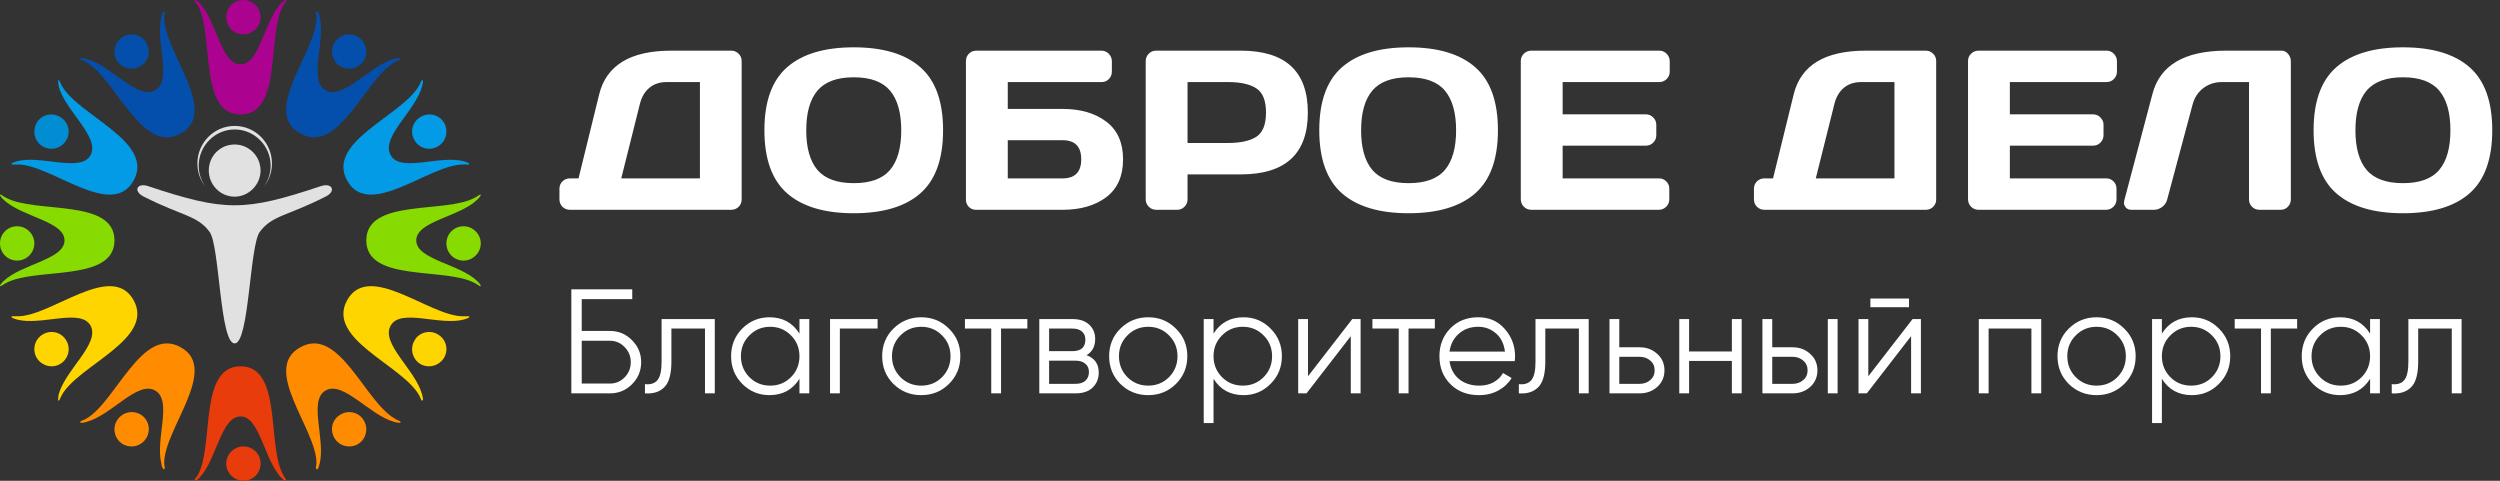 <svg width="286" height="55" viewBox="0 0 286 55" fill="none" xmlns="http://www.w3.org/2000/svg">
<rect x="0" y="0" width="286" height="55" fill="#333333" stroke="none"/>
<path d="M69.78 37.86C70.766 37.86 71.605 38.211 72.296 38.914C72.999 39.617 73.35 40.455 73.35 41.43C73.35 42.416 72.999 43.26 72.296 43.963C71.605 44.654 70.766 45 69.78 45H65.36V33.1H72.33V34.222H66.55V37.86H69.78ZM69.78 43.878C70.437 43.878 70.998 43.64 71.463 43.164C71.928 42.688 72.16 42.11 72.16 41.43C72.16 40.761 71.928 40.189 71.463 39.713C70.998 39.226 70.437 38.982 69.78 38.982H66.55V43.878H69.78ZM81.772 36.5V45H80.65V37.588H76.808V41.379C76.808 42.796 76.536 43.77 75.992 44.303C75.46 44.836 74.723 45.068 73.782 45V43.946C74.428 44.014 74.904 43.861 75.21 43.487C75.528 43.113 75.686 42.41 75.686 41.379V36.5H81.772ZM91.459 36.5H92.581V45H91.459V43.334C90.677 44.581 89.532 45.204 88.025 45.204C86.812 45.204 85.775 44.773 84.914 43.912C84.064 43.051 83.639 41.997 83.639 40.75C83.639 39.503 84.064 38.449 84.914 37.588C85.775 36.727 86.812 36.296 88.025 36.296C89.532 36.296 90.677 36.919 91.459 38.166V36.5ZM85.73 43.147C86.376 43.793 87.169 44.116 88.11 44.116C89.051 44.116 89.844 43.793 90.49 43.147C91.136 42.49 91.459 41.691 91.459 40.75C91.459 39.809 91.136 39.016 90.49 38.37C89.844 37.713 89.051 37.384 88.11 37.384C87.169 37.384 86.376 37.713 85.73 38.37C85.084 39.016 84.761 39.809 84.761 40.75C84.761 41.691 85.084 42.49 85.73 43.147ZM100.397 36.5V37.588H96.079V45H94.957V36.5H100.397ZM108.554 43.929C107.693 44.779 106.639 45.204 105.392 45.204C104.146 45.204 103.086 44.779 102.213 43.929C101.352 43.068 100.921 42.008 100.921 40.75C100.921 39.492 101.352 38.438 102.213 37.588C103.086 36.727 104.146 36.296 105.392 36.296C106.639 36.296 107.693 36.727 108.554 37.588C109.427 38.438 109.863 39.492 109.863 40.75C109.863 42.008 109.427 43.068 108.554 43.929ZM103.012 43.147C103.658 43.793 104.452 44.116 105.392 44.116C106.333 44.116 107.126 43.793 107.772 43.147C108.418 42.49 108.741 41.691 108.741 40.75C108.741 39.809 108.418 39.016 107.772 38.37C107.126 37.713 106.333 37.384 105.392 37.384C104.452 37.384 103.658 37.713 103.012 38.37C102.366 39.016 102.043 39.809 102.043 40.75C102.043 41.691 102.366 42.49 103.012 43.147ZM117.529 36.5V37.588H114.52V45H113.398V37.588H110.389V36.5H117.529ZM124.302 40.631C125.231 40.971 125.696 41.634 125.696 42.62C125.696 43.311 125.464 43.884 124.999 44.337C124.546 44.779 123.888 45 123.027 45H118.896V36.5H122.687C123.514 36.5 124.155 36.715 124.608 37.146C125.061 37.565 125.288 38.109 125.288 38.778C125.288 39.628 124.959 40.246 124.302 40.631ZM122.687 37.588H120.018V40.172H122.687C123.673 40.172 124.166 39.73 124.166 38.846C124.166 38.449 124.036 38.143 123.775 37.928C123.526 37.701 123.163 37.588 122.687 37.588ZM123.027 43.912C123.526 43.912 123.905 43.793 124.166 43.555C124.438 43.317 124.574 42.983 124.574 42.552C124.574 42.155 124.438 41.844 124.166 41.617C123.905 41.379 123.526 41.26 123.027 41.26H120.018V43.912H123.027ZM134.519 43.929C133.658 44.779 132.604 45.204 131.357 45.204C130.11 45.204 129.051 44.779 128.178 43.929C127.317 43.068 126.886 42.008 126.886 40.75C126.886 39.492 127.317 38.438 128.178 37.588C129.051 36.727 130.11 36.296 131.357 36.296C132.604 36.296 133.658 36.727 134.519 37.588C135.392 38.438 135.828 39.492 135.828 40.75C135.828 42.008 135.392 43.068 134.519 43.929ZM128.977 43.147C129.623 43.793 130.416 44.116 131.357 44.116C132.298 44.116 133.091 43.793 133.737 43.147C134.383 42.49 134.706 41.691 134.706 40.75C134.706 39.809 134.383 39.016 133.737 38.37C133.091 37.713 132.298 37.384 131.357 37.384C130.416 37.384 129.623 37.713 128.977 38.37C128.331 39.016 128.008 39.809 128.008 40.75C128.008 41.691 128.331 42.49 128.977 43.147ZM142.262 36.296C143.474 36.296 144.506 36.727 145.356 37.588C146.217 38.449 146.648 39.503 146.648 40.75C146.648 41.997 146.217 43.051 145.356 43.912C144.506 44.773 143.474 45.204 142.262 45.204C140.754 45.204 139.61 44.581 138.828 43.334V48.4H137.706V36.5H138.828V38.166C139.61 36.919 140.754 36.296 142.262 36.296ZM139.797 43.147C140.443 43.793 141.236 44.116 142.177 44.116C143.117 44.116 143.911 43.793 144.557 43.147C145.203 42.49 145.526 41.691 145.526 40.75C145.526 39.809 145.203 39.016 144.557 38.37C143.911 37.713 143.117 37.384 142.177 37.384C141.236 37.384 140.443 37.713 139.797 38.37C139.151 39.016 138.828 39.809 138.828 40.75C138.828 41.691 139.151 42.49 139.797 43.147ZM154.701 36.5H155.653V45H154.531V38.455L149.465 45H148.513V36.5H149.635V43.045L154.701 36.5ZM164.146 36.5V37.588H161.137V45H160.015V37.588H157.006V36.5H164.146ZM169.108 36.296C170.366 36.296 171.381 36.744 172.151 37.639C172.933 38.523 173.324 39.571 173.324 40.784C173.324 40.909 173.313 41.084 173.29 41.311H165.827C165.941 42.172 166.303 42.858 166.915 43.368C167.539 43.867 168.304 44.116 169.21 44.116C169.856 44.116 170.412 43.986 170.876 43.725C171.352 43.453 171.709 43.102 171.947 42.671L172.933 43.249C172.559 43.85 172.049 44.326 171.403 44.677C170.757 45.028 170.021 45.204 169.193 45.204C167.856 45.204 166.768 44.785 165.929 43.946C165.091 43.107 164.671 42.042 164.671 40.75C164.671 39.481 165.085 38.421 165.912 37.571C166.74 36.721 167.805 36.296 169.108 36.296ZM169.108 37.384C168.224 37.384 167.482 37.65 166.881 38.183C166.292 38.704 165.941 39.384 165.827 40.223H172.168C172.055 39.328 171.709 38.631 171.131 38.132C170.553 37.633 169.879 37.384 169.108 37.384ZM181.747 36.5V45H180.625V37.588H176.783V41.379C176.783 42.796 176.511 43.77 175.967 44.303C175.434 44.836 174.698 45.068 173.757 45V43.946C174.403 44.014 174.879 43.861 175.185 43.487C175.502 43.113 175.661 42.41 175.661 41.379V36.5H181.747ZM187.575 39.73C188.368 39.73 189.037 39.979 189.581 40.478C190.136 40.965 190.414 41.594 190.414 42.365C190.414 43.136 190.136 43.77 189.581 44.269C189.037 44.756 188.368 45 187.575 45H184.124V36.5H185.246V39.73H187.575ZM187.575 43.912C188.051 43.912 188.453 43.77 188.782 43.487C189.122 43.204 189.292 42.83 189.292 42.365C189.292 41.9 189.122 41.526 188.782 41.243C188.453 40.96 188.051 40.818 187.575 40.818H185.246V43.912H187.575ZM198.127 36.5H199.249V45H198.127V41.294H193.231V45H192.109V36.5H193.231V40.206H198.127V36.5ZM205.073 39.73C205.866 39.73 206.535 39.979 207.079 40.478C207.634 40.965 207.912 41.594 207.912 42.365C207.912 43.136 207.634 43.77 207.079 44.269C206.535 44.756 205.866 45 205.073 45H201.622V36.5H202.744V39.73H205.073ZM209.102 36.5H210.224V45H209.102V36.5ZM205.073 43.912C205.549 43.912 205.951 43.77 206.28 43.487C206.62 43.204 206.79 42.83 206.79 42.365C206.79 41.9 206.62 41.526 206.28 41.243C205.951 40.96 205.549 40.818 205.073 40.818H202.744V43.912H205.073ZM213.972 35.14V34.154H218.392V35.14H213.972ZM218.8 36.5H219.752V45H218.63V38.455L213.564 45H212.612V36.5H213.734V43.045L218.8 36.5ZM233.515 36.5V45H232.393V37.588H227.497V45H226.375V36.5H233.515ZM243.01 43.929C242.149 44.779 241.095 45.204 239.848 45.204C238.602 45.204 237.542 44.779 236.669 43.929C235.808 43.068 235.377 42.008 235.377 40.75C235.377 39.492 235.808 38.438 236.669 37.588C237.542 36.727 238.602 36.296 239.848 36.296C241.095 36.296 242.149 36.727 243.01 37.588C243.883 38.438 244.319 39.492 244.319 40.75C244.319 42.008 243.883 43.068 243.01 43.929ZM237.468 43.147C238.114 43.793 238.908 44.116 239.848 44.116C240.789 44.116 241.582 43.793 242.228 43.147C242.874 42.49 243.197 41.691 243.197 40.75C243.197 39.809 242.874 39.016 242.228 38.37C241.582 37.713 240.789 37.384 239.848 37.384C238.908 37.384 238.114 37.713 237.468 38.37C236.822 39.016 236.499 39.809 236.499 40.75C236.499 41.691 236.822 42.49 237.468 43.147ZM250.753 36.296C251.966 36.296 252.997 36.727 253.847 37.588C254.708 38.449 255.139 39.503 255.139 40.75C255.139 41.997 254.708 43.051 253.847 43.912C252.997 44.773 251.966 45.204 250.753 45.204C249.246 45.204 248.101 44.581 247.319 43.334V48.4H246.197V36.5H247.319V38.166C248.101 36.919 249.246 36.296 250.753 36.296ZM248.288 43.147C248.934 43.793 249.727 44.116 250.668 44.116C251.609 44.116 252.402 43.793 253.048 43.147C253.694 42.49 254.017 41.691 254.017 40.75C254.017 39.809 253.694 39.016 253.048 38.37C252.402 37.713 251.609 37.384 250.668 37.384C249.727 37.384 248.934 37.713 248.288 38.37C247.642 39.016 247.319 39.809 247.319 40.75C247.319 41.691 247.642 42.49 248.288 43.147ZM262.792 36.5V37.588H259.783V45H258.661V37.588H255.652V36.5H262.792ZM271.138 36.5H272.26V45H271.138V43.334C270.356 44.581 269.211 45.204 267.704 45.204C266.491 45.204 265.454 44.773 264.593 43.912C263.743 43.051 263.318 41.997 263.318 40.75C263.318 39.503 263.743 38.449 264.593 37.588C265.454 36.727 266.491 36.296 267.704 36.296C269.211 36.296 270.356 36.919 271.138 38.166V36.5ZM265.409 43.147C266.055 43.793 266.848 44.116 267.789 44.116C268.729 44.116 269.523 43.793 270.169 43.147C270.815 42.49 271.138 41.691 271.138 40.75C271.138 39.809 270.815 39.016 270.169 38.37C269.523 37.713 268.729 37.384 267.789 37.384C266.848 37.384 266.055 37.713 265.409 38.37C264.763 39.016 264.44 39.809 264.44 40.75C264.44 41.691 264.763 42.49 265.409 43.147ZM281.605 36.5V45H280.483V37.588H276.641V41.379C276.641 42.796 276.369 43.77 275.825 44.303C275.293 44.836 274.556 45.068 273.615 45V43.946C274.261 44.014 274.737 43.861 275.043 43.487C275.361 43.113 275.519 42.41 275.519 41.379V36.5H281.605Z" fill="white"/>
<path d="M64 22.807V21.588C64 21.258 64.114 20.979 64.343 20.75C64.58 20.521 64.863 20.407 65.193 20.407H66.184L68.545 10.797C69.366 7.462 72.117 5.795 76.797 5.795H83.652C83.982 5.795 84.262 5.909 84.49 6.138C84.727 6.366 84.846 6.646 84.846 6.976V22.832C84.846 23.162 84.727 23.441 84.49 23.67C84.262 23.89 83.982 24 83.652 24H65.193C64.863 24 64.58 23.886 64.343 23.657C64.114 23.42 64 23.137 64 22.807ZM71.071 20.407H80.072V9.388H76.276C75.472 9.388 74.808 9.608 74.283 10.048C73.758 10.488 73.399 11.102 73.204 11.889L71.071 20.407ZM105.285 22.121C103.559 23.636 101.02 24.394 97.668 24.394C94.325 24.394 91.786 23.636 90.051 22.121C88.316 20.598 87.448 18.19 87.448 14.898C87.448 11.605 88.316 9.201 90.051 7.687C91.786 6.172 94.325 5.414 97.668 5.414C101.02 5.414 103.559 6.172 105.285 7.687C107.02 9.201 107.888 11.605 107.888 14.898C107.888 18.19 107.02 20.598 105.285 22.121ZM101.819 10.365C100.965 9.35 99.581 8.842 97.668 8.842C95.764 8.842 94.38 9.35 93.517 10.365C92.662 11.381 92.234 12.896 92.234 14.91C92.234 16.916 92.662 18.427 93.517 19.442C94.38 20.45 95.764 20.953 97.668 20.953C99.581 20.953 100.965 20.45 101.819 19.442C102.674 18.427 103.102 16.916 103.102 14.91C103.102 12.896 102.674 11.381 101.819 10.365ZM110.503 22.832V7.001C110.503 6.654 110.617 6.366 110.846 6.138C111.074 5.909 111.362 5.795 111.709 5.795H126.004C126.334 5.795 126.613 5.913 126.842 6.15C127.079 6.387 127.197 6.671 127.197 7.001V8.194C127.197 8.524 127.083 8.808 126.854 9.045C126.634 9.273 126.359 9.388 126.029 9.388H115.289V12.46H121.561C123.617 12.46 125.285 12.947 126.562 13.92C127.84 14.885 128.479 16.324 128.479 18.236C128.479 20.141 127.84 21.579 126.562 22.553C125.285 23.518 123.617 24 121.561 24H111.646C111.324 24 111.053 23.89 110.833 23.67C110.613 23.441 110.503 23.162 110.503 22.832ZM115.289 20.407H121.561C122.982 20.407 123.693 19.679 123.693 18.224C123.693 16.768 122.982 16.04 121.561 16.04H115.289V20.407ZM131.069 22.807V7.001C131.069 6.671 131.184 6.387 131.412 6.15C131.641 5.913 131.92 5.795 132.25 5.795H141.937C147.057 5.795 149.617 8.156 149.617 12.879C149.617 17.593 147.057 19.95 141.937 19.95H135.855V22.807C135.855 23.137 135.737 23.42 135.5 23.657C135.271 23.886 134.992 24 134.662 24H132.275C131.945 24 131.662 23.886 131.425 23.657C131.188 23.42 131.069 23.137 131.069 22.807ZM135.855 16.357H140.489C141.911 16.357 142.99 16.12 143.727 15.646C144.463 15.164 144.831 14.242 144.831 12.879C144.831 11.508 144.463 10.585 143.727 10.111C142.99 9.629 141.911 9.388 140.489 9.388H135.855V16.357ZM168.762 22.121C167.035 23.636 164.496 24.394 161.145 24.394C157.801 24.394 155.262 23.636 153.527 22.121C151.792 20.598 150.925 18.19 150.925 14.898C150.925 11.605 151.792 9.201 153.527 7.687C155.262 6.172 157.801 5.414 161.145 5.414C164.496 5.414 167.035 6.172 168.762 7.687C170.497 9.201 171.364 11.605 171.364 14.898C171.364 18.19 170.497 20.598 168.762 22.121ZM165.296 10.365C164.441 9.35 163.057 8.842 161.145 8.842C159.24 8.842 157.856 9.35 156.993 10.365C156.138 11.381 155.711 12.896 155.711 14.91C155.711 16.916 156.138 18.427 156.993 19.442C157.856 20.45 159.24 20.953 161.145 20.953C163.057 20.953 164.441 20.45 165.296 19.442C166.151 18.427 166.578 16.916 166.578 14.91C166.578 12.896 166.151 11.381 165.296 10.365ZM173.979 22.781V6.976C173.979 6.646 174.098 6.366 174.335 6.138C174.572 5.909 174.855 5.795 175.186 5.795H189.823C190.153 5.795 190.433 5.913 190.661 6.15C190.898 6.387 191.017 6.671 191.017 7.001V8.194C191.017 8.524 190.898 8.808 190.661 9.045C190.433 9.273 190.153 9.388 189.823 9.388H178.766V13.082H188.287C188.617 13.082 188.896 13.2 189.125 13.438C189.362 13.666 189.48 13.945 189.48 14.275V15.469C189.48 15.799 189.362 16.082 189.125 16.319C188.896 16.548 188.617 16.662 188.287 16.662H178.766V20.407H189.798C190.119 20.407 190.395 20.521 190.623 20.75C190.852 20.979 190.966 21.258 190.966 21.588V22.807C190.966 23.137 190.847 23.42 190.61 23.657C190.373 23.886 190.09 24 189.76 24H175.186C174.855 24 174.572 23.886 174.335 23.657C174.098 23.42 173.979 23.128 173.979 22.781ZM200.652 22.807V21.588C200.652 21.258 200.767 20.979 200.995 20.75C201.232 20.521 201.516 20.407 201.846 20.407H202.836L205.197 10.797C206.018 7.462 208.769 5.795 213.449 5.795H220.305C220.635 5.795 220.914 5.909 221.143 6.138C221.38 6.366 221.498 6.646 221.498 6.976V22.832C221.498 23.162 221.38 23.441 221.143 23.67C220.914 23.89 220.635 24 220.305 24H201.846C201.516 24 201.232 23.886 200.995 23.657C200.767 23.42 200.652 23.137 200.652 22.807ZM207.724 20.407H216.725V9.388H212.929C212.125 9.388 211.46 9.608 210.936 10.048C210.411 10.488 210.051 11.102 209.856 11.889L207.724 20.407ZM225.142 22.781V6.976C225.142 6.646 225.26 6.366 225.497 6.138C225.734 5.909 226.018 5.795 226.348 5.795H240.985C241.315 5.795 241.595 5.913 241.823 6.15C242.06 6.387 242.179 6.671 242.179 7.001V8.194C242.179 8.524 242.06 8.808 241.823 9.045C241.595 9.273 241.315 9.388 240.985 9.388H229.928V13.082H239.449C239.779 13.082 240.059 13.2 240.287 13.438C240.524 13.666 240.643 13.945 240.643 14.275V15.469C240.643 15.799 240.524 16.082 240.287 16.319C240.059 16.548 239.779 16.662 239.449 16.662H229.928V20.407H240.96C241.282 20.407 241.557 20.521 241.785 20.75C242.014 20.979 242.128 21.258 242.128 21.588V22.807C242.128 23.137 242.009 23.42 241.772 23.657C241.535 23.886 241.252 24 240.922 24H226.348C226.018 24 225.734 23.886 225.497 23.657C225.26 23.42 225.142 23.128 225.142 22.781ZM243.017 22.934L246.241 10.746C247.104 7.454 249.91 5.803 254.658 5.795H261.006C261.302 5.795 261.552 5.918 261.755 6.163C261.966 6.409 262.072 6.688 262.072 7.001V22.807C262.072 23.137 261.958 23.42 261.729 23.657C261.509 23.886 261.234 24 260.904 24H258.479C258.149 24 257.866 23.886 257.629 23.657C257.4 23.42 257.286 23.137 257.286 22.807V9.388H254.188C253.376 9.388 252.665 9.62 252.056 10.086C251.455 10.543 251.049 11.161 250.837 11.94L247.93 22.807C247.845 23.154 247.655 23.441 247.358 23.67C247.062 23.89 246.749 24 246.419 24H243.842C243.546 24 243.326 23.907 243.182 23.721C243.046 23.535 242.979 23.378 242.979 23.251C242.987 23.124 243 23.018 243.017 22.934ZM282.512 22.121C280.785 23.636 278.246 24.394 274.895 24.394C271.551 24.394 269.012 23.636 267.277 22.121C265.542 20.598 264.675 18.19 264.675 14.898C264.675 11.605 265.542 9.201 267.277 7.687C269.012 6.172 271.551 5.414 274.895 5.414C278.246 5.414 280.785 6.172 282.512 7.687C284.247 9.201 285.114 11.605 285.114 14.898C285.114 18.19 284.247 20.598 282.512 22.121ZM279.046 10.365C278.191 9.35 276.807 8.842 274.895 8.842C272.99 8.842 271.606 9.35 270.743 10.365C269.888 11.381 269.461 12.896 269.461 14.91C269.461 16.916 269.888 18.427 270.743 19.442C271.606 20.45 272.99 20.953 274.895 20.953C276.807 20.953 278.191 20.45 279.046 19.442C279.901 18.427 280.328 16.916 280.328 14.91C280.328 12.896 279.901 11.381 279.046 10.365Z" fill="white"/>
<path d="M27.847 3.929C28.898 3.929 29.811 3.061 29.811 1.964C29.811 0.868 28.898 0 27.847 0C26.751 0 25.883 0.868 25.883 1.964C25.883 3.061 26.751 3.929 27.847 3.929Z" fill="#AB038F"/>
<path d="M27.525 13.095C32.346 13.095 30.507 4 32.395 0.641C32.462 0.503 32.545 0.383 32.644 0.28C32.843 0.021 32.694 -0.082 32.495 0.073C32.395 0.176 32.246 0.28 32.147 0.383C30.209 2.45 29.712 7.359 27.525 7.359C25.288 7.359 24.791 2.45 22.853 0.383C22.753 0.28 22.654 0.176 22.505 0.073C22.306 -0.082 22.157 0.021 22.356 0.28C22.455 0.383 22.554 0.503 22.654 0.641C24.493 4 22.703 13.095 27.525 13.095Z" fill="#AB038F"/>
<path d="M27.847 54.999C28.943 54.999 29.811 54.131 29.811 53.035C29.811 51.938 28.943 51.07 27.847 51.07C26.796 51.07 25.883 51.938 25.883 53.035C25.883 54.131 26.796 54.999 27.847 54.999Z" fill="#E83C0C"/>
<path d="M27.525 47.642C29.712 47.642 30.209 52.552 32.147 54.619C32.246 54.722 32.395 54.825 32.495 54.929C32.694 55.084 32.843 54.98 32.644 54.722C32.545 54.619 32.462 54.481 32.395 54.309C30.507 51.001 32.346 41.906 27.525 41.906C22.703 41.906 24.493 51.001 22.654 54.309C22.554 54.481 22.455 54.619 22.356 54.722C22.157 54.98 22.306 55.084 22.505 54.929C22.654 54.825 22.753 54.722 22.853 54.619C24.791 52.552 25.288 47.642 27.525 47.642Z" fill="#E83C0C"/>
<path d="M0 27.847C0 26.751 0.868 25.883 1.964 25.883C3.015 25.883 3.929 26.751 3.929 27.847C3.929 28.943 3.015 29.811 1.964 29.811C0.868 29.811 0 28.943 0 27.847Z" fill="#87DB00"/>
<path d="M7.382 27.5C7.382 25.309 2.492 24.811 0.433 22.868C0.278 22.719 0.175 22.619 0.073 22.47C-0.082 22.271 0.021 22.171 0.278 22.37C0.416 22.47 0.553 22.553 0.69 22.619C4.036 24.462 13.095 22.669 13.095 27.5C13.095 32.331 4.036 30.538 0.69 32.38C0.553 32.447 0.416 32.53 0.278 32.629C0.021 32.828 -0.082 32.729 0.073 32.53C0.175 32.38 0.278 32.281 0.433 32.131C2.492 30.189 7.382 29.691 7.382 27.5Z" fill="#87DB00"/>
<path d="M54.999 27.847C54.999 26.751 54.085 25.883 53.035 25.883C51.938 25.883 51.07 26.751 51.07 27.847C51.07 28.943 51.938 29.811 53.035 29.811C54.085 29.811 54.999 28.943 54.999 27.847Z" fill="#87DB00"/>
<path d="M41.905 27.5C41.905 22.669 50.964 24.462 54.31 22.619C54.447 22.553 54.584 22.47 54.722 22.37C54.979 22.171 55.082 22.271 54.928 22.47C54.825 22.619 54.722 22.719 54.567 22.868C52.56 24.811 47.618 25.309 47.618 27.5C47.618 29.691 52.56 30.189 54.567 32.131C54.722 32.281 54.825 32.38 54.928 32.53C55.082 32.729 54.979 32.828 54.722 32.629C54.584 32.53 54.447 32.447 54.31 32.38C50.964 30.538 41.905 32.331 41.905 27.5Z" fill="#87DB00"/>
<path d="M14.078 4.198C15.032 3.648 16.213 3.969 16.758 4.931C17.303 5.847 16.985 7.084 16.031 7.588C15.123 8.138 13.896 7.818 13.351 6.901C12.806 5.939 13.17 4.748 14.078 4.198Z" fill="#034FAB"/>
<path d="M17.729 10.333C19.788 9.203 17.729 4.683 18.468 1.91C18.468 1.756 18.521 1.601 18.626 1.447C18.679 1.242 18.89 1.242 18.837 1.601C18.802 1.738 18.785 1.893 18.785 2.064C18.785 5.916 25.122 12.798 20.686 15.264C16.25 17.78 13.24 8.998 9.86 7.097C9.684 6.994 9.526 6.926 9.385 6.892C9.068 6.738 9.121 6.584 9.385 6.635C9.596 6.635 9.754 6.686 9.913 6.738C12.764 7.508 15.722 11.463 17.729 10.333Z" fill="#034FAB"/>
<path d="M40.947 50.808C41.864 50.264 42.185 49.041 41.635 48.135C41.131 47.183 39.894 46.866 38.977 47.41C38.015 47.953 37.694 49.132 38.244 50.083C38.794 51.035 39.985 51.352 40.947 50.808Z" fill="#FF8C00"/>
<path d="M34.348 39.735C38.791 37.218 41.754 46.001 45.192 47.901C45.333 48.004 45.474 48.072 45.615 48.107C45.932 48.261 45.879 48.415 45.615 48.364C45.456 48.364 45.297 48.312 45.086 48.261C42.282 47.49 39.267 43.536 37.258 44.666C35.248 45.795 37.258 50.264 36.57 53.038C36.517 53.243 36.464 53.397 36.411 53.551C36.305 53.757 36.094 53.757 36.147 53.397C36.182 53.26 36.2 53.106 36.2 52.935C36.2 49.083 29.852 42.2 34.348 39.735Z" fill="#FF8C00"/>
<path d="M4.199 14.051C4.703 13.134 5.94 12.814 6.856 13.364C7.818 13.913 8.139 15.105 7.589 16.021C7.039 16.983 5.848 17.304 4.886 16.754C3.969 16.204 3.649 15.013 4.199 14.051Z" fill="#008DD2"/>
<path d="M15.28 20.673C17.743 16.222 9.018 13.255 7.068 9.811C7 9.67 6.931 9.528 6.863 9.387C6.76 9.069 6.606 9.122 6.657 9.387C6.657 9.546 6.709 9.705 6.709 9.864C7.479 12.725 11.482 15.692 10.353 17.759C9.224 19.772 4.707 17.706 1.936 18.448C1.782 18.501 1.628 18.554 1.474 18.607C1.217 18.712 1.269 18.872 1.577 18.819C1.748 18.819 1.902 18.819 2.038 18.819C5.888 18.819 12.765 25.124 15.28 20.673Z" fill="#039AE6"/>
<path d="M50.803 40.922C51.353 39.968 51.033 38.787 50.07 38.242C49.154 37.697 47.917 38.015 47.413 38.969C46.863 39.878 47.184 41.104 48.1 41.649C49.062 42.194 50.254 41.831 50.803 40.922Z" fill="#FFD500"/>
<path d="M39.72 34.328C42.235 29.878 49.112 36.183 52.962 36.183C53.133 36.183 53.287 36.183 53.423 36.183C53.731 36.13 53.783 36.289 53.526 36.395C53.372 36.448 53.218 36.501 53.064 36.554C50.293 37.296 45.828 35.229 44.699 37.243C43.518 39.309 47.521 42.276 48.291 45.138C48.343 45.297 48.343 45.456 48.394 45.614C48.394 45.879 48.24 45.932 48.137 45.614C48.069 45.473 48 45.332 47.932 45.191C45.982 41.746 37.257 38.779 39.72 34.328Z" fill="#FFD500"/>
<path d="M40.912 4.198C40.004 3.648 38.777 3.969 38.232 4.931C37.687 5.847 38.05 7.084 38.959 7.588C39.913 8.138 41.094 7.818 41.639 6.901C42.184 5.939 41.866 4.748 40.912 4.198Z" fill="#034FAB"/>
<path d="M37.258 10.333C35.248 9.203 37.258 4.683 36.57 1.91C36.517 1.756 36.464 1.601 36.411 1.447C36.305 1.242 36.094 1.242 36.147 1.601C36.182 1.738 36.2 1.893 36.2 2.064C36.2 5.916 29.852 12.798 34.348 15.264C38.791 17.78 41.754 8.998 45.192 7.097C45.333 6.994 45.474 6.926 45.615 6.892C45.932 6.738 45.879 6.584 45.615 6.635C45.456 6.635 45.297 6.686 45.086 6.738C42.282 7.508 39.267 11.463 37.258 10.333Z" fill="#034FAB"/>
<path d="M14.052 50.808C13.136 50.264 12.815 49.041 13.365 48.135C13.915 47.183 15.105 46.866 16.067 47.41C16.983 47.953 17.304 49.132 16.754 50.083C16.204 51.035 15.014 51.352 14.052 50.808Z" fill="#FF8C00"/>
<path d="M20.686 39.735C16.25 37.218 13.24 46.001 9.86 47.901C9.684 48.004 9.526 48.072 9.385 48.107C9.068 48.261 9.121 48.415 9.385 48.364C9.596 48.364 9.754 48.312 9.913 48.261C12.764 47.49 15.722 43.536 17.729 44.666C19.788 45.795 17.729 50.264 18.468 53.038C18.468 53.243 18.521 53.397 18.626 53.551C18.679 53.757 18.89 53.757 18.837 53.397C18.802 53.26 18.785 53.106 18.785 52.935C18.785 49.083 25.122 42.2 20.686 39.735Z" fill="#FF8C00"/>
<path d="M50.806 14.051C50.263 13.134 49.085 12.814 48.133 13.364C47.182 13.913 46.864 15.105 47.408 16.021C47.952 16.983 49.13 17.304 50.081 16.754C51.033 16.204 51.35 15.013 50.806 14.051Z" fill="#039AE6"/>
<path d="M39.72 20.673C37.257 16.222 45.982 13.255 47.932 9.811C48 9.67 48.069 9.528 48.137 9.387C48.24 9.069 48.394 9.122 48.394 9.387C48.343 9.546 48.343 9.705 48.291 9.864C47.521 12.725 43.518 15.692 44.699 17.759C45.828 19.772 50.293 17.706 53.064 18.448C53.218 18.501 53.372 18.554 53.526 18.607C53.783 18.712 53.731 18.872 53.423 18.819C53.287 18.819 53.133 18.819 52.962 18.819C49.112 18.819 42.235 25.124 39.72 20.673Z" fill="#039AE6"/>
<path d="M4.194 40.922C3.65 39.968 3.967 38.787 4.919 38.242C5.87 37.697 7.048 38.015 7.592 38.969C8.136 39.878 7.819 41.104 6.867 41.649C5.916 42.194 4.738 41.831 4.194 40.922Z" fill="#FFD500"/>
<path d="M10.353 37.243C9.224 35.229 4.707 37.296 1.936 36.554C1.782 36.501 1.628 36.448 1.474 36.395C1.217 36.289 1.269 36.13 1.577 36.183C1.748 36.183 1.902 36.183 2.038 36.183C5.888 36.183 12.765 29.878 15.28 34.328C17.743 38.779 9.018 41.746 7.068 45.191C7 45.332 6.931 45.473 6.863 45.614C6.76 45.932 6.606 45.879 6.657 45.614C6.657 45.456 6.709 45.297 6.709 45.138C7.479 42.276 11.482 39.309 10.353 37.243Z" fill="#FFD500"/>
<path fill-rule="evenodd" clip-rule="evenodd" d="M26.847 39.287C25.141 39.287 25.141 28.162 23.987 26.543C22.582 24.622 20.825 24.723 16.459 22.498C15.205 21.891 15.656 20.879 16.911 21.284C25.743 24.217 27.951 24.217 36.733 21.284C38.038 20.879 38.489 21.891 37.235 22.498C32.869 24.723 31.113 24.622 29.707 26.543C28.553 28.162 28.503 39.287 26.847 39.287ZM26.847 22.498C25.191 22.498 23.886 21.132 23.886 19.514C23.886 17.845 25.191 16.53 26.847 16.53C28.453 16.53 29.808 17.845 29.808 19.514C29.808 21.132 28.453 22.498 26.847 22.498ZM23.485 21.334C22.933 20.627 22.582 19.716 22.582 18.705C22.582 16.328 24.488 14.406 26.847 14.406C29.206 14.406 31.113 16.328 31.113 18.705C31.113 19.716 30.761 20.627 30.209 21.334C30.661 20.677 30.962 19.868 30.962 18.958C30.962 16.682 29.105 14.811 26.847 14.811C24.589 14.811 22.732 16.682 22.732 18.958C22.732 19.868 23.033 20.677 23.485 21.334Z" fill="#E1E1E1"/>
</svg>
